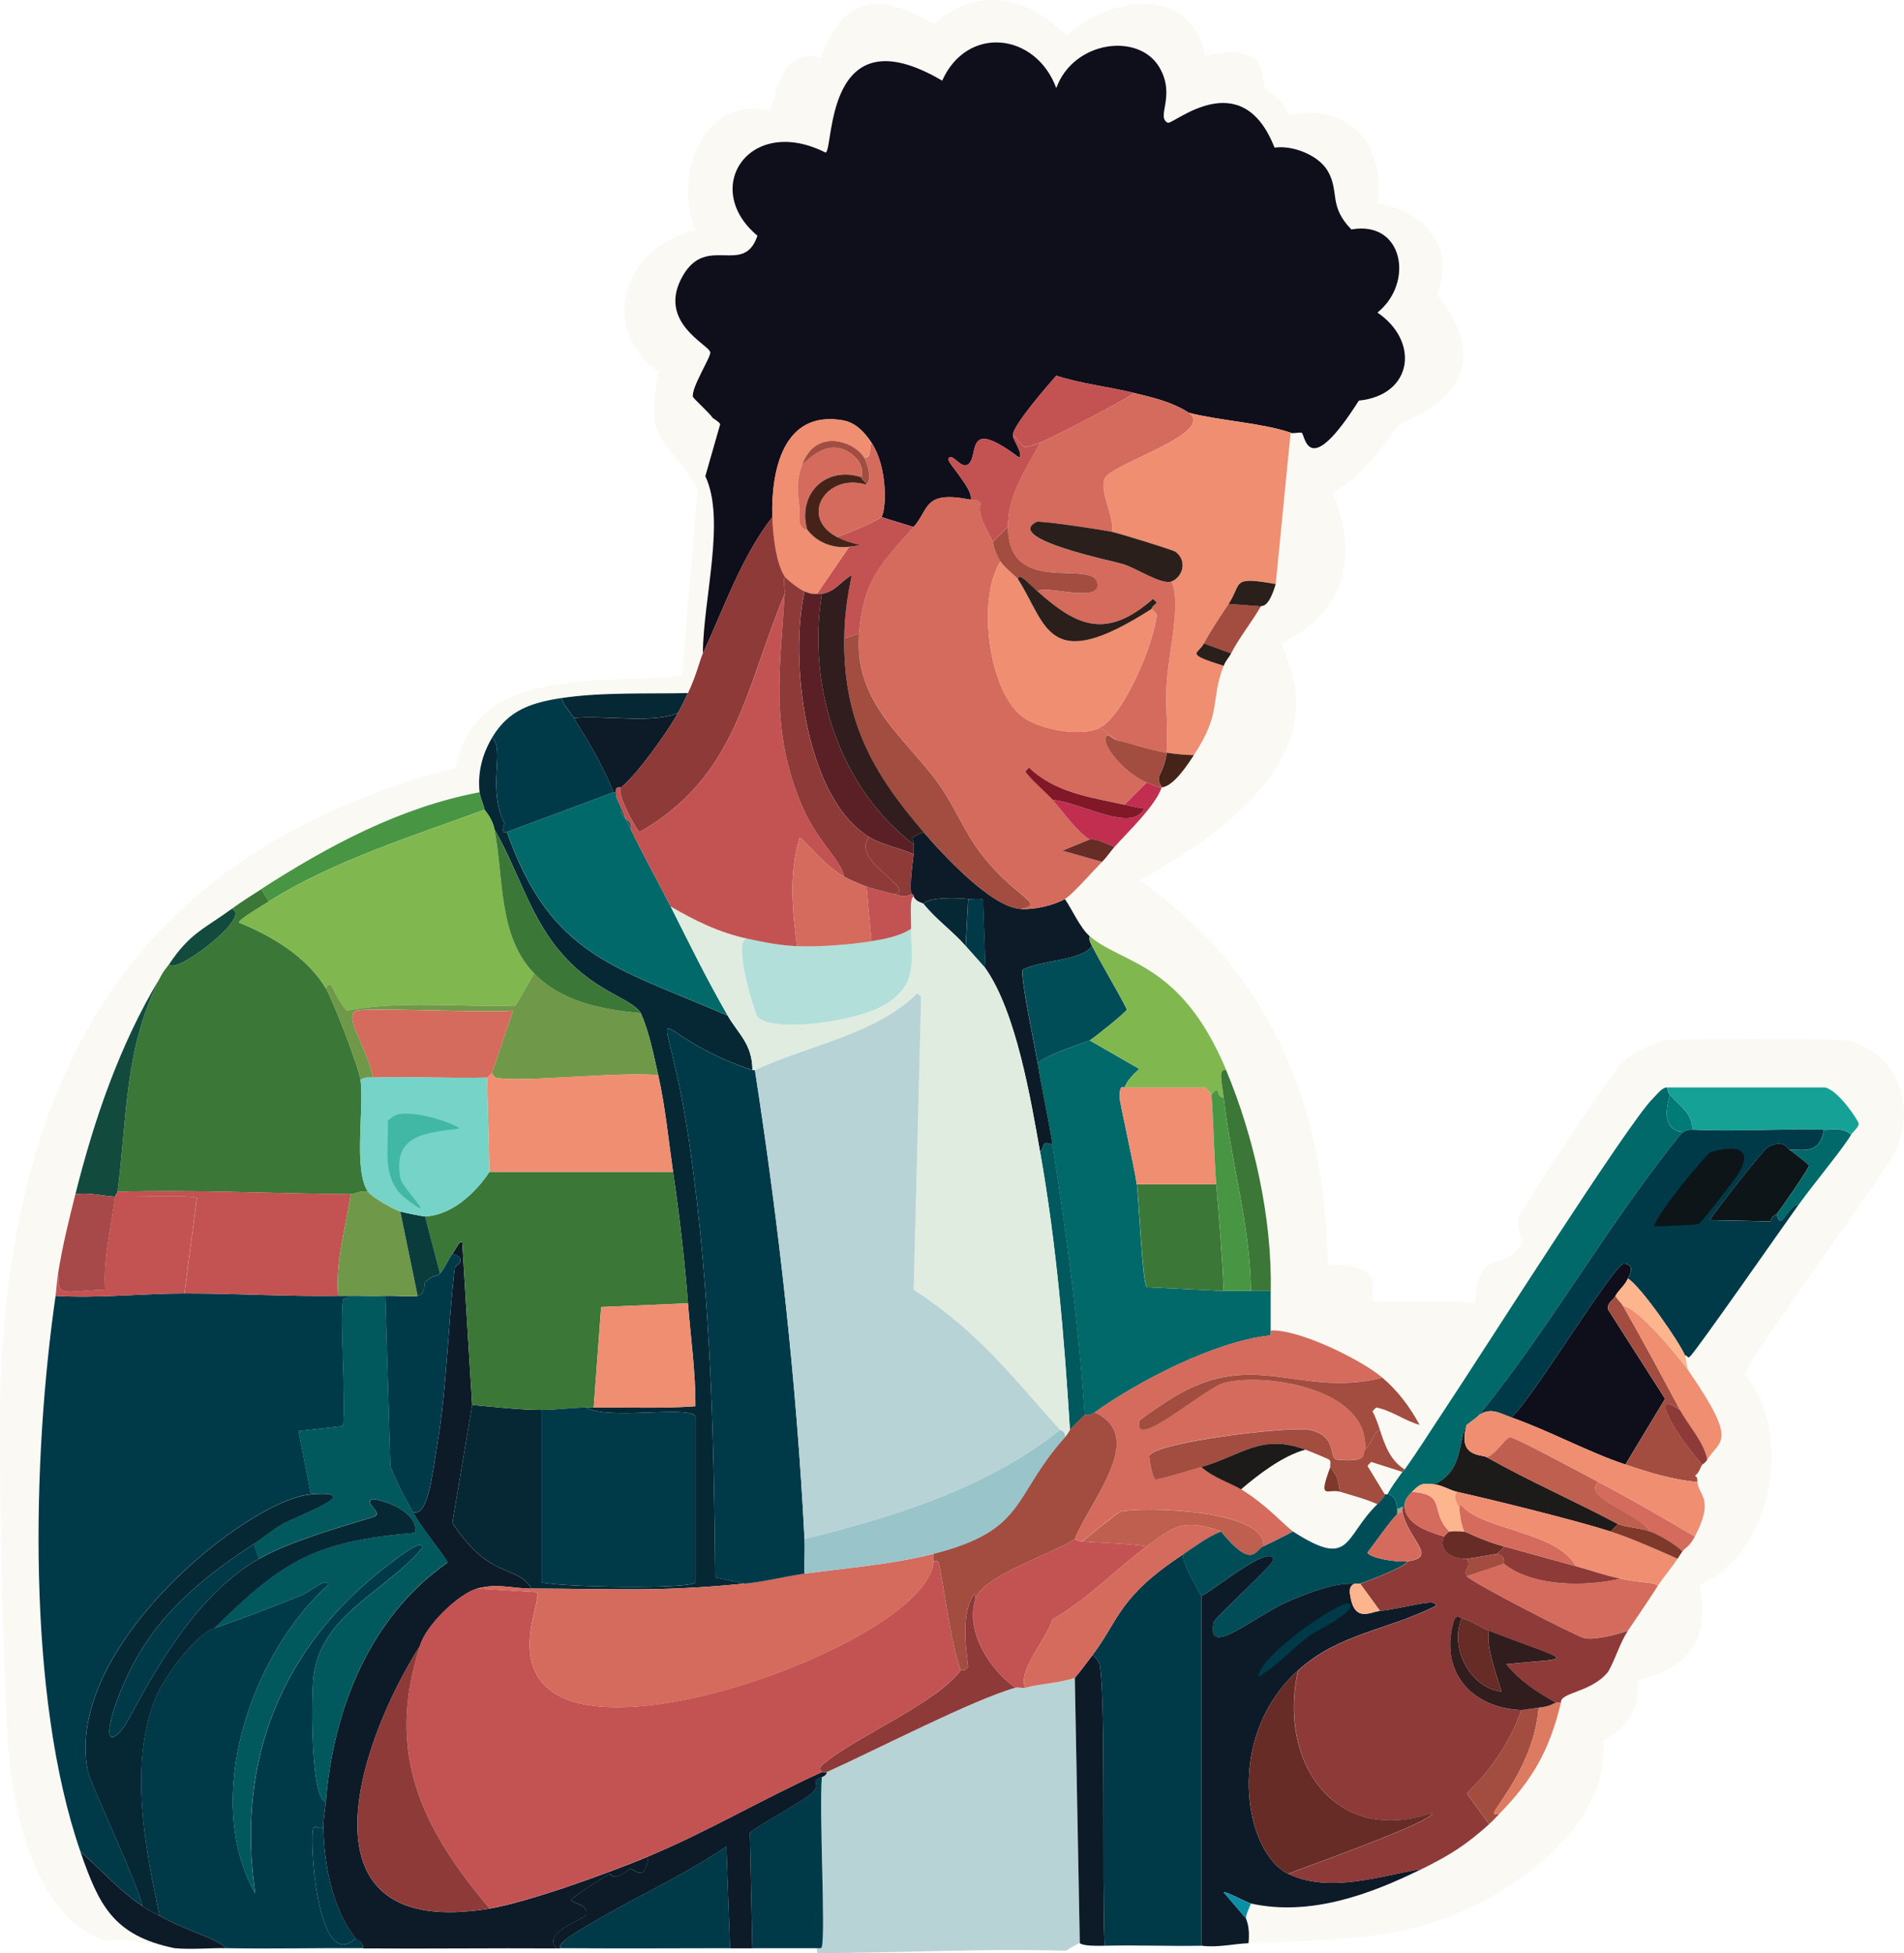 <?xml version="1.0" encoding="UTF-8"?>
<svg id="Layer_2" xmlns="http://www.w3.org/2000/svg" viewBox="0 0 286.39 293.75">
    <defs>
        <style>
            .cls-1{fill:#15a196;}.cls-1,.cls-2,.cls-3,.cls-4,.cls-5,.cls-6,.cls-7,.cls-8,.cls-9,.cls-10,.cls-11,.cls-12,.cls-13,.cls-14,.cls-15,.cls-16,.cls-17,.cls-18,.cls-19,.cls-20,.cls-21,.cls-22,.cls-23,.cls-24,.cls-25,.cls-26,.cls-27,.cls-28,.cls-29,.cls-30,.cls-31,.cls-32,.cls-33,.cls-34,.cls-35,.cls-36,.cls-37,.cls-38,.cls-39,.cls-40,.cls-41,.cls-42,.cls-43,.cls-44{stroke-width:0px;}.cls-2{fill:#d46b5d;}.cls-3{fill:#76d3c7;}.cls-4{fill:#bf5f4f;}.cls-5{fill:#2a1f1b;}.cls-6{fill:#124a3e;}.cls-7{fill:#811827;}.cls-8{fill:#e1ece0;}.cls-9{fill:#003a49;}.cls-10{fill:#ef8e71;}.cls-11{fill:#0f0e1b;}.cls-12{fill:#0d8ea7;}.cls-13{fill:#faf9f4;}.cls-14{fill:#0a3c3c;}.cls-15{fill:#0d1518;}.cls-16{fill:#c35352;}.cls-17{fill:#99c4ca;}.cls-18{fill:#80b74f;}.cls-19{fill:#b3dfda;}.cls-20{fill:#41b7a6;}.cls-21{fill:#062835;}.cls-22{fill:#5b2025;}.cls-23{fill:#8d3a38;}.cls-24{fill:#7f392a;}.cls-25{fill:#489644;}.cls-26{fill:#017b77;}.cls-27{fill:#dc7b61;}.cls-28{fill:#1d1a1a;}.cls-29{fill:#385351;}.cls-30{fill:#6f9948;}.cls-31{fill:#672c25;}.cls-32{fill:#462318;}.cls-33{fill:#a24d3f;}.cls-34{fill:#3b7737;}.cls-35{fill:#01595e;}.cls-36{fill:#a74849;}.cls-37{fill:#014d57;}.cls-38{fill:#c12e50;}.cls-39{fill:#b7d3d5;}.cls-40{fill:#016969;}.cls-41{fill:#0d1b28;}.cls-42{fill:#311c1e;}.cls-43{fill:#a3a497;}.cls-44{fill:#fdb58e;}
        </style>
    </defs>
    <g id="Layer_1-2">
        <path class="cls-13"
              d="M187.79,292.26c.27-2.53-.38-3.54-.37-3.73,0-.64.49-1.6.75-2.24,8.85,1.93,17.81-1.29,25.74-5.22,4.22-2.09,6.57-3.58,10.07-6.71.57-.51.97-.95,1.49-1.49,5.11-5.23,7.58-9.56,9.33-16.79-.23-1.57,4.58-1.5,7.09-4.66,1.11-1.89,1.76-4.35,2.98-6.16,1.54-2.28,2.98-4.39,4.48-6.71.88-1.38,2.07-2.69,2.98-4.1.24-.37.5-.73.75-1.12.31-.48,1.03-.63,1.87-2.24,2.98-5.73.58-6.1.37-8.21-.04-.4.1-.63-.37-.93.64-.39.74-1.12,1.12-1.68.03-.04.35-.12.75-.75,1.87-3,4.7-2.38-2.61-13.06-.55-.69-.5-2.02-.75-2.61.46.03.37.53.75.19,1.03-.96,14.05-19.64,16.41-22.94,2.07-2.88,6.83-8.64,7.83-10.45.25-.46,1.18-1.11,1.12-1.68-.04-.37-2.91-4.89-5.04-5.41h-23.69c-.79-.09-1.49.94-2.24,1.68-3.71,3.65-25.96,38.75-31.34,46.82-1.32-.09-1.98,2.81-2.8,2.98-.09.02-.42-.61-.93-.75-1.44-2.67-3.27-5.12-5.6-7.09-3.29-2.78-12.64-7.32-16.79-7.09v-5.97c.21-10.91-2.49-23.09-6.71-33.2-6.83-16.33-15.56-15.88-20.52-20.14-1.43-1.23-2.6-3.93-3.73-5.6,1.07-.59,4.37-4.36,5.6-5.6.78-.79,1.2-1.49,1.87-2.24,1.99-2.24,6.18-6.19,7.09-8.95,1.75-.14,3.79-3.24,4.85-4.85,4.26-6.48,2.44-8.14,4.48-13.43.33-.85.84-1.31,1.12-1.87,1.22-2.41,3.1-4.69,4.48-7.09.11-.19,1.09.5,2.24-3.36l2.24-22.76c.4.14,1.5-.15,1.68,0,.53.42.89,7.28,8.58-4.85,8.14-.83,9.17-8.92,2.8-13.24,5.57-4.49,3.89-13.9-3.92-12.5-3.47-3.53-1.76-5.69-3.54-8.77-1.41-2.43-5.29-3.93-8.02-3.54-4.94-12.61-15.06-3.57-16.04-3.73-1.86-.88,1.29-4.05-1.31-8.39-3.12-5.22-12.89-3.97-15.48,3.17-3.09-8.37-13.42-9.5-17.16-1.12-17.77-10.46-16.27,10.33-17.53,10.82-11.45-5.78-18.85,5.32-10.26,12.5-2.05,6.11-7.58-.25-11.19,5.97-4.07,7.01,3.93,10.41,4.1,11.56.11.72-2.91,5.39-2.61,6.71.05.23,2.5,2.42,2.98,3.17.21,3.06-1.26,8.05-2.24,10.82-5.24-8.8-7.88-6.26-5.97-17.72-9.42-6.87-4.91-18.95,5.6-21.26-3.38-8.09,1.01-20.23,11-18.09,1.1-.42,1.28-9.99,7.83-7.83,5.01-14.68,15.84-5,17.16-5.22,6.28-5.69,14.15-4.06,19.77,1.87,6.57-5.94,18.61-7.86,20.89,2.98,10.18-2.14,8.17,3.6,9.14,5.04.15.22,2.34,1.22,3.54,3.92,9.08-1.96,14.52,4.55,13.24,13.24,7.27,1.36,11.76,6.44,8.95,13.8,11.21,13.91-4.8,18.77-5.78,19.58-.55.46-4.03,6.59-9.89,10.26,3.91,9.39,1.87,17.83-7.46,22.38-.9,2.16,12.82,16.99-21.64,35.81,19.79,13.63,28.05,34.27,28.35,57.82,9.86-.08,5.71,4.57,6.9,5.41.63.44,13.21-.19,15.29.37.05-6.99,3.53-5.85,5.22-7.09,3.53-2.59.55-3.18,1.31-5.78.4-1.37,14.39-22.46,15.85-23.69.92-.76,4.89-2.81,5.97-2.98,1.58-.26,25.72-.24,27.23,0,6.56,1.05,11.21,8.39,7.65,16.6-1.34,3.09-19.01,26.76-22.76,33.57,7.25,8.37,4.7,26.78-6.71,31.71,2.72,13.41-8.93,13.64-9.33,14.55.46,4.13-1.62,7.04-5.22,8.95.8,8.68-5.81,15.99-12.5,20.7-13.46,9.48-25.28,9.04-40.85,9.7Z"/>
        <path class="cls-13"
              d="M105.72,98.27c-.47,1.02-.92,3.16-2.24,5.97-5.95.12-13.21-.16-19.03.75-4.5.7-7.98,1.79-10.45,5.97-1.49,2.53-2.19,5.29-1.87,8.21-11.91,2.24-22.73,8.04-32.83,14.55-1.58,1.02-2.95,1.86-4.48,2.98-4,2.93-6.23,3.6-9.33,8.21-.49.73-.82.9-1.49,2.24-6.03,10-9.86,21.19-12.68,32.46-1.08,4.3-1.88,7.49-2.61,11.94-.18,1.12-.21,2.26-.37,3.36-3.52,24.42-4.38,60.15,3.73,83.56,2.8,8.07,4.95,12.65,14.18,14.55-3.76-.32-6.11-1.64-10.26-1.12-9.59-2.74-13.17-16.45-14.36-25.18-1.19-8.69-1.98-50.66-1.49-60.43,2.35-47.19,21.4-78.5,68.45-90.84,2.77-15.54,22.3-12.52,33.95-13.8l2.42-27.98c.98-2.77,2.45-7.76,2.24-10.82.04.06.94.55,1.12.93l-2.24,7.83c3.1,6.51-.32,18.43-.37,26.67Z"/>
        <path class="cls-39"
              d="M161.67,252.34l.75,39.92c-.27,0-1.6.81-2.05,1.12-12.43-.36-24.88.32-37.3.37-.3,0-.15-.75-.19-.75.25,0,.68.09.75-.19.57-2.4-.42-20.1,0-25.55.36-.13.7-.33.75-.75,7.81-3.54,22.02-10.91,28.35-12.68.41-.12,1.07.11,1.49,0,2.42-.65,5.07-.67,7.46-1.49Z"/>
        <path class="cls-9"
              d="M49.01,270.99c-.1,1.27-.39,2.41-.37,3.73-.67.65-1.06-.35-1.49.19-.68.85.45,22.2,6.34,16.6.07.09,1.26.52,1.12,1.49-6.84-.05-13.68.12-20.52,0-2.19-1.78-5.26-2.26-10.07-4.85-2.23-10.27-4.79-23.43-.37-33.39,1.14-2.57,5.74-9,8.58-9.89,4.32-1.48,8.64-3.15,12.87-4.85,1.77-.71,3.97-2.87,4.29-1.68-11.63,10.48-19.05,32.13-11,46.44-2.9-19.89,3.86-37,19.77-49.24,2.09-1.61,5.26-4.12,5.41-2.8-5.65,6.74-15.26,10.03-16.41,19.4-.32,2.63-.5,18.61,1.87,18.84Z"/>
        <path class="cls-41"
              d="M71.02,211.31l-2.98,17.72c5.7,8.72,9.59,6.15,11.94,9.89-2.86,0-5.2-.85-8.21,0-2.77.78-7.73,5.53-8.58,8.58-9.64,15.17-18.99,44.4,10.45,39.54,5.86-.97,18.05-5.4,23.88-7.83-.46,4.19-2.15,1.72-2.8,1.87-.11.02-.6.71-1.87,1.12-.74.24-1.06-.39-1.12-.37-.33.11-5.84,3.57-5.78,3.92.09.57,2.63.6,2.24,2.24-.14.61-6.76,2.6-4.48,5.04-9.7-.06-19.4.07-29.1,0,.14-.97-1.05-1.4-1.12-1.49-3.54-4.54-4.76-11.15-4.85-16.79-.02-1.32.27-2.46.37-3.73,1.08-13.83,6.57-27.83,18.28-36,.07-.46-3.57-4.69-5.22-7.65,2.25.93,2.9-5.18,3.73-10.26,1.43-8.73,1.58-17.72,2.61-26.49.02-.16,2.19-1.27-.37-2.05.68-.95,1.14-2.14,1.49-1.68l1.49,24.43Z"/>
        <path class="cls-9"
              d="M123.62,267.26c-.42,5.45.57,23.16,0,25.55-.07.28-.49.19-.75.19-3.23.01-6.47-.01-9.7,0l-.37-17.35c.21-.59,8.23-4.83,9.51-6.16,1.35-1.4-.72-1.51,1.31-2.24Z"/>
        <path class="cls-41"
              d="M124.37,266.52c-.05.41-.39.62-.75.75-2.02.73.04.84-1.31,2.24-1.28,1.33-9.31,5.57-9.51,6.16l.37,17.35c-1.12,0-2.24,0-3.36,0l-.56-15.29c-6.88,4.64-14.58,7.98-21.64,12.31-1.31.81-4.13,2.48-3.17,2.98-.25,0-.5,0-.75,0-2.28-2.44,4.33-4.43,4.48-5.04.39-1.64-2.15-1.67-2.24-2.24-.05-.35,5.45-3.8,5.78-3.92.06-.02.38.62,1.12.37,1.27-.41,1.76-1.1,1.87-1.12.65-.15,2.34,2.33,2.8-1.87,8.88-3.7,17.33-8.71,26.11-12.68.16-.07.59.07.75,0Z"/>
        <path class="cls-9"
              d="M109.82,293c-8.45.02-16.91.05-25.37,0-.96-.5,1.86-2.18,3.17-2.98,7.05-4.33,14.76-7.67,21.64-12.31l.56,15.29Z"/>
        <path class="cls-9"
              d="M178.09,233.69c-.63.84,1.55,4.26,2.61,6.34v52.6c-4.85.09-9.71-.12-14.55,0-.41-8.99.2-37.35-.75-42.34-.02-.12-.71-1.32-1.12-1.31,4.11-5.42,3.89-8.81,13.8-15.29Z"/>
        <path class="cls-41"
              d="M166.15,292.63c-3.68.09-3.54-.38-3.73-.37l-.75-39.92c.92-1.07,1.76-2.23,2.61-3.36.41-.02,1.1,1.19,1.12,1.31.95,4.99.33,33.35.75,42.34Z"/>
        <path class="cls-41"
              d="M21.41,286.66c1.2.81,1.48.88,2.61,1.49,4.81,2.59,7.88,3.07,10.07,4.85-2.65-.05-5.12.23-7.83,0-9.23-1.9-11.38-6.48-14.18-14.55,3.18,2.79,5.76,5.81,9.33,8.21Z"/>
        <path class="cls-11"
              d="M194.13,65.07c-4.28-1.46-10.66-1.8-15.29-2.98-2.53-1.64-5.33-2.27-8.21-2.98-3.89-.97-7.92-1.36-11.75-2.61-1.32,1.53-6.52,7.45-6.53,8.95,0,.7,1.67,2.93.93,3.36-8.62-6.49-5.75.21-7.83,1.12-1.04.46-2.26-1.94-2.8-.93-.25.48,3.9,4.73,3.36,6.16-7.16-1.43-6.19,1.4-8.58,4.1l-4.85-1.49c.81-1.41.86-7.65-1.49-11.19-1-1.5-2.34-3.02-4.29-3.36-9.04-1.58-10.8,7.61-10.63,14.55-4.64,5.96-7.26,13.63-10.45,20.52.05-8.25,3.47-20.16.37-26.67l2.24-7.83c-.18-.38-1.08-.87-1.12-.93-.49-.75-2.93-2.95-2.98-3.17-.3-1.33,2.72-6,2.61-6.71-.18-1.15-8.18-4.56-4.1-11.56,3.61-6.22,9.14.14,11.19-5.97-8.59-7.17-1.19-18.28,10.26-12.5,1.27-.49-.24-21.27,17.53-10.82,3.74-8.38,14.07-7.25,17.16,1.12,2.59-7.14,12.36-8.39,15.48-3.17,2.59,4.34-.55,7.52,1.31,8.39.98.17,11.1-8.88,16.04,3.73,2.73-.39,6.61,1.11,8.02,3.54,1.78,3.08.07,5.24,3.54,8.77,7.81-1.4,9.49,8.01,3.92,12.5,6.37,4.32,5.34,12.41-2.8,13.24-7.69,12.13-8.05,5.27-8.58,4.85-.18-.15-1.27.14-1.68,0Z"/>
        <path class="cls-40"
              d="M163.91,156.47l7.46,4.29c-.95.9-1.7,1.55-2.24,2.8-.07.15-.66-.74-.75,1.31-.03.67,2.23,10.5,2.61,13.24.33,2.39.8,14.47,1.49,15.48l11.56.56h7.09v5.97s.12.71-.19.75c-8.1.85-19.59,6.76-26.3,11.56-.87.63-1.4.3-1.49.37-.91-13.66-2.75-27.15-4.85-40.66-.64-4.1-1.58-8.19-2.24-12.31,2.01-1.47,7.47-3.14,7.83-3.36Z"/>
        <path class="cls-41"
              d="M153.47,136.7c2.01.15,4.91-.5,6.71-1.49,1.13,1.66,2.3,4.36,3.73,5.6-.14.62.11.99.37,1.49-1.84,2.27-7.37,1.99-10.45,3.54-.45.83,1.92,11.98,2.24,13.99.66,4.12,1.6,8.21,2.24,12.31-1.77-.65-1.09.28-1.87,1.12-1.43-8.07-3.6-21.03-8.21-27.61l-.37-10.26c-.27-.39-1.7-.12-2.24-.19-1.64-.19-6.07-.31-6.71.75-.17-.21-1.08-.22-1.49-1.12-.05-.1.08-.41-.37-.37-.18-2.02.15-3.97.37-5.97.05-.48-.08-1.03,0-1.49.17-.95-1.22-.73,1.49-1.87,2.93,3.4,10.13,11.23,14.55,11.56Z"/>
        <path class="cls-13"
              d="M213.53,214.29c.51.14.85.76.93.75.82-.17,1.48-3.08,2.8-2.98-1.99,2.99-3.87,6.02-5.97,8.95-2.18-1.37-3-3.68-3.73-5.97-.3-.93-.66-1.93-1.12-2.8l.56-.56c2.33.44,4.3,2.02,6.53,2.61Z"/>
        <path class="cls-9"
              d="M50.88,194.89c.5,0,1,0,1.49,0,.05.54-.68.26-.75.56-.52,2.38.39,14.48,0,19.03l-6.71.75,1.87,9.51c-9.33.69-37.3,22.95-33.57,41.59.43,2.15,7.33,16.38,8.21,20.33-3.57-2.39-6.15-5.41-9.33-8.21-8.11-23.42-7.25-59.14-3.73-83.56,6.45.4,12.97-.37,19.4-.37,7.69,0,15.41.48,23.13.37Z"/>
        <path class="cls-34"
              d="M39.32,133.71l1.12,1.87c-.57.36-4.65,2.78-4.48,3.17,5.01,2.05,10.18,5.12,13.06,9.89,1.1,1.83,4.98,11.95,5.22,13.8.56,4.28-1.11,13.59,1.12,16.79-1.27-.23-2,.38-2.61.37-11.68-.09-23.38-.71-35.07-.37,1.46-11.15.98-21.38,6.34-32.08.67-1.34,1-1.51,1.49-2.24.13,2.22,12.7-7.11,9.33-8.21,1.53-1.12,2.9-1.97,4.48-2.98Z"/>
        <path class="cls-21"
              d="M76.25,125.13c6.6,18.77,16.43,20.33,33.2,27.61,1.56,2.73,3.7,4.21,3.73,8.21-17.72-5.91-13.14-14.72-9.33,12.12,3.01,21.19,3.54,42.78,3.73,64.16l4.48.93c-13.24,1.3-19.6.77-32.08.75-2.35-3.74-6.24-1.16-11.94-9.89l2.98-17.72c3.38.28,7.08.75,10.45.75v25.93c3.29.76,22.59,1.03,23.13,0v-24.99c-1.12-1.67-13.12.65-16.41-1.31.37,0,.75,0,1.12,0,5.1-.05,10.2.19,15.29-.19.03-5.19-.72-10.33-1.12-15.48-.52-6.68-1.28-13.14-2.24-19.77-.71-4.9-1.15-9.7-2.24-14.55-.71-3.14-1.32-6.35-2.61-9.33-1.5-2.39-7.3-3.12-12.68-9.89-4.18-5.25-6-12.01-9.33-17.72-.33-1.72-1.45-2.82-1.49-2.98-.21-.89-.66-1.82-.75-2.61-.32-2.91.37-5.67,1.87-8.21,2.05,1.78-.83,7.36,1.87,12.87-.6,1.93.34,1.21.37,1.31Z"/>
        <path class="cls-9"
              d="M84.45,104.99c.33,1.18,1.25,2,1.87,2.98,2.19,3.55,4.45,7.29,5.97,11.19l-16.04,5.97c-.03-.1-.98.63-.37-1.31-2.69-5.51.18-11.09-1.87-12.87,2.46-4.18,5.94-5.27,10.45-5.97Z"/>
        <path class="cls-25"
              d="M72.14,119.16c.09.79.54,1.72.75,2.61-10.77,3.97-22.7,7.66-32.46,13.8l-1.12-1.87c10.09-6.5,20.92-12.31,32.83-14.55Z"/>
        <path class="cls-6"
              d="M17.68,179.22c-.05.35-.33.39-.37.75-1.94-.08-3.97-.71-5.97-.37,2.83-11.26,6.65-22.45,12.68-32.46-5.36,10.7-4.88,20.93-6.34,32.08Z"/>
        <path class="cls-21"
              d="M103.48,104.24c-.52,1.1-.89,1.91-1.49,2.98-3.79,1.64-10.83.32-15.67.75-.61-.99-1.53-1.81-1.87-2.98,5.82-.9,13.08-.63,19.03-.75Z"/>
        <path class="cls-6" d="M34.84,136.7c3.37,1.1-9.19,10.42-9.33,8.21,3.09-4.61,5.32-5.28,9.33-8.21Z"/>
        <path class="cls-35"
              d="M57.97,194.89l.75,25.55c.9,2.46,2.09,4.63,3.36,6.9,1.65,2.96,5.29,7.19,5.22,7.65-11.71,8.17-17.2,22.17-18.28,36-2.36-.23-2.19-16.21-1.87-18.84,1.15-9.36,10.76-12.66,16.41-19.4-.15-1.32-3.32,1.19-5.41,2.8-15.92,12.24-22.67,29.35-19.77,49.24-8.05-14.31-.63-35.97,11-46.44-.32-1.19-2.52.97-4.29,1.68-4.23,1.7-8.55,3.37-12.87,4.85,10.5-10.4,15.3-13.11,30.22-14.36.51-3.67-6.13-5.25-6.53-5.04-1.17.61,1.73,2.01.37,2.61-5.2,1.6-12.69,3.71-17.35,6.34l-.75-2.24c1.42-.92,2.79-2.14,4.29-2.98,2.05-1.16,13.06-5.12,4.29-4.48l-1.87-9.51,6.71-.75c.39-4.55-.52-16.65,0-19.03.07-.3.8-.02.75-.56,1.86-.03,3.74.08,5.6,0Z"/>
        <path class="cls-21"
              d="M46.78,224.74c8.77-.65-2.24,3.32-4.29,4.48-1.5.84-2.87,2.06-4.29,2.98-6.24,4.05-12.28,8.8-16.41,15.11-4.85,7.4-7.33,17.57-3.36,12.68,1.81-2.23,8.78-18.92,20.52-25.55,4.66-2.63,12.15-4.74,17.35-6.34,1.36-.6-1.54-2-.37-2.61.4-.21,7.03,1.36,6.53,5.04-14.91,1.26-19.72,3.97-30.22,14.36-2.84.88-7.44,7.31-8.58,9.89-4.41,9.96-1.86,23.12.37,33.39-1.13-.61-1.41-.69-2.61-1.49-.88-3.95-7.78-18.18-8.21-20.33-3.72-18.65,24.24-40.91,33.57-41.59Z"/>
        <path class="cls-9"
              d="M48.64,274.72c.09,5.64,1.31,12.25,4.85,16.79-5.9,5.6-7.02-15.75-6.34-16.6.43-.54.82.46,1.49-.19Z"/>
        <path class="cls-34"
              d="M101.24,176.24c.95,6.63,1.72,13.09,2.24,19.77l-13.06.56-1.12,15.11c-.37,0-.75,0-1.12,0-2.21.03-4.57.37-6.71.37-3.37,0-7.07-.46-10.45-.75l-1.49-24.43c-.35-.46-.81.73-1.49,1.68-.67.93-1.08,2.09-1.87,2.98l-2.24-8.58c4.06-.19,7.59-3.55,9.7-6.71h27.61Z"/>
        <path class="cls-9"
              d="M62.07,227.35c-1.27-2.27-2.46-4.45-3.36-6.9l-.75-25.55c1.49-.07,4.21.19,4.85,0,1.3-.37.94-1.88,1.12-2.05,1.44-1.36,1.72-.72,2.24-1.31.79-.9,1.2-2.05,1.87-2.98,2.56.78.39,1.89.37,2.05-1.03,8.77-1.18,17.76-2.61,26.49-.83,5.08-1.49,11.19-3.73,10.26Z"/>
        <path class="cls-37"
              d="M163.91,156.47c-.37.21-5.83,1.88-7.83,3.36-.32-2.01-2.68-13.16-2.24-13.99,3.08-1.56,8.61-1.28,10.45-3.54,1.66,3.2,3.57,6.3,5.22,9.51-.04.36-4.93,4.27-5.6,4.66Z"/>
        <path class="cls-18"
              d="M184.43,160.95c-1.26-.32-.62,1.9-.37,4.1-1.32,0-.39-2.23-1.87-.37-.17-.5-.6-.75-.93-1.12h-12.12c.54-1.25,1.29-1.89,2.24-2.8l-7.46-4.29c.67-.39,5.56-4.3,5.6-4.66-1.65-3.21-3.56-6.31-5.22-9.51-.26-.5-.51-.87-.37-1.49,4.96,4.26,13.69,3.82,20.52,20.14Z"/>
        <path class="cls-34"
              d="M184.43,160.95c4.23,10.11,6.92,22.29,6.71,33.2h-2.98c-.1-9.82-3-19.36-4.1-29.1-.25-2.2-.89-4.42.37-4.1Z"/>
        <path class="cls-34"
              d="M182.94,178.11c.45,5.34.89,10.69,1.12,16.04l-11.56-.56c-.69-1.01-1.16-13.09-1.49-15.48h11.94Z"/>
        <path class="cls-10"
              d="M169.14,163.56h12.12c.33.37.76.62.93,1.12.22.64.39,9.26.75,13.43h-11.94c-.38-2.74-2.64-12.57-2.61-13.24.08-2.04.68-1.15.75-1.31Z"/>
        <path class="cls-25"
              d="M184.06,165.05c1.1,9.74,4,19.28,4.1,29.1h-4.1c-.22-5.36-.67-10.7-1.12-16.04-.35-4.17-.53-12.79-.75-13.43,1.48-1.86.54.37,1.87.37Z"/>
        <path class="cls-35"
              d="M158.32,172.14c2.1,13.52,3.94,27,4.85,40.66-.12.1-1.88,1.87-2.24,2.24-.85-13.98-2.03-27.97-4.48-41.78.77-.84.09-1.77,1.87-1.12Z"/>
        <path class="cls-13"
              d="M196.37,218.02c.43.16,3.39,1.37,3.54,1.49.39.31.07.96.19,1.12-1.95,5.23-.35,3.17,1.49,3.73,1.87.56,3.81,1.07,5.6,1.87-5.13,5.01-3.86,9.78-12.68,4.1-1.19-.77-3.88-3.92-7.83-6.34,2.61-2.24,6.39-5.12,9.7-5.97Z"/>
        <path class="cls-2"
              d="M207.93,207.2c-12.47,3.1-19.17-4.53-31.52,2.98-.64.39-4.97,3.24-5.04,3.54-.98,4.74,9.83-5.03,12.87-5.78,6.06-1.5,21.74.83,21.08,10.07-.53.62.7,1.98-4.29,1.49-1.25-.37.17-3.62-4.1-4.48-2.95-.59-23.35,1.88-24.06,3.92-.06.17.44,3.37.93,3.54.34.12,5.9-1.58,6.9-1.87,1.68,1.55,4.57,2.5,5.97,3.36,3.95,2.42,6.64,5.58,7.83,6.34-1.48.78-2.95,1.53-4.48,2.24.44-5.67-18.51-5.94-21.45-5.22-.46.11-4.74,3.67-5.78,4.48-.56-.05-.66-.12-1.12-.37,2.23-5.64,10.99-15.38,2.98-19.03,6.71-4.8,18.2-10.71,26.3-11.56.31-.03.15-.74.19-.75,4.15-.23,13.5,4.31,16.79,7.09Z"/>
        <path class="cls-33"
              d="M207.93,207.2c2.33,1.97,4.16,4.42,5.6,7.09-2.23-.59-4.2-2.17-6.53-2.61l-.56.56c.46.87.82,1.87,1.12,2.8-1.27.83-.7,1.18-2.24,2.98.66-9.25-15.02-11.57-21.08-10.07-3.04.75-13.85,10.53-12.87,5.78.06-.3,4.39-3.15,5.04-3.54,12.35-7.51,19.05.11,31.52-2.98Z"/>
        <path class="cls-16"
              d="M162.79,231.82c3.23.27,6.5.24,9.7.75-4.73,3.55-8.96,7.98-14.18,11-.99,3.21-5.27,7.65-4.1,10.26-.42.11-1.08-.12-1.49,0-3.93-2.78-7.6-8.6-5.97-13.43,1.17-3.46,11.7-6.75,14.92-8.95.46.26.56.33,1.12.37Z"/>
        <path class="cls-2"
              d="M183.68,230.33c-2.06.82-3.76,2.16-5.6,3.36-9.91,6.48-9.69,9.88-13.8,15.29-.85,1.13-1.69,2.28-2.61,3.36-2.4.82-5.04.84-7.46,1.49-1.17-2.61,3.11-7.05,4.1-10.26,5.21-3.03,9.45-7.45,14.18-11,3.98-2.99,5.54-4.3,11.19-2.24Z"/>
        <path class="cls-23"
              d="M146.75,240.4c-1.64,4.83,2.04,10.65,5.97,13.43-6.33,1.78-20.54,9.14-28.35,12.68-.16.07-.59-.07-.75,0-.51-.64-.19-.89.56-1.49,5.02-4,16.78-9,20.33-13.8.04-.05.6.2,1.12-.56-.45-3.38-1.02-8.31.93-11l.19.75Z"/>
        <path class="cls-16"
              d="M144.51,251.22c-3.55,4.8-15.31,9.8-20.33,13.8-.75.6-1.07.85-.56,1.49-8.78,3.98-17.23,8.98-26.11,12.68-5.82,2.43-18.02,6.87-23.88,7.83-10.31-12.18-15.7-23.49-10.45-39.54.85-3.05,5.81-7.8,8.58-8.58l8.95.56c1.11.74-4.71,11,3.17,15.48,13.05,7.41,56.08-9.5,56.52-20.14.25,0,.64-.1.75.19.6,1.7,1.73,11.89,3.36,16.23Z"/>
        <path class="cls-2"
              d="M140.41,233.69c0,.37.02.75,0,1.12-.44,10.64-43.46,27.56-56.52,20.14-7.89-4.48-2.06-14.74-3.17-15.48l-8.95-.56c3-.85,5.35,0,8.21,0,12.48.03,18.85.56,32.08-.75,3-.3,6-1.09,8.95-1.49,6.49-.88,13.02-1.36,19.4-2.98Z"/>
        <path class="cls-23" d="M73.64,287.03c-29.43,4.86-20.09-24.37-10.45-39.54-5.26,16.06.14,27.36,10.45,39.54Z"/>
        <path class="cls-33"
              d="M161.67,231.45c-3.22,2.2-13.75,5.49-14.92,8.95l-.19-.75c-1.95,2.69-1.39,7.63-.93,11-.52.76-1.08.51-1.12.56-1.63-4.33-2.76-14.53-3.36-16.23-.1-.29-.5-.19-.75-.19.02-.37,0-.75,0-1.12,14.09-3.58,11.76-8.56,19.77-17.53.45-.5.7-1.07.75-1.12.36-.36,2.11-2.14,2.24-2.24.09-.07.62.25,1.49-.37,8.01,3.65-.76,13.38-2.98,19.03Z"/>
        <path class="cls-33"
              d="M205.32,218.02c1.54-1.81.97-2.16,2.24-2.98.73,2.29,1.55,4.6,3.73,5.97-.28.39-.36.35-.37.37l-4.66-1.49-.56.56,2.61,4.29c-.09.02.4,0-1.12,1.49-1.79-.8-3.73-1.3-5.6-1.87-.54-2.12-.18-1.96-1.49-3.73-.12-.16.2-.81-.19-1.12-.15-.12-3.11-1.33-3.54-1.49-6.71-2.46-9.58.86-15.67,2.61-1,.29-6.56,1.98-6.9,1.87-.49-.18-.99-3.37-.93-3.54.71-2.03,21.11-4.51,24.06-3.92,4.27.86,2.85,4.11,4.1,4.48,4.99.48,3.76-.87,4.29-1.49Z"/>
        <path class="cls-4"
              d="M190.03,232.57c-1.23.57-1.59,3.58-6.34-2.24-5.65-2.06-7.21-.75-11.19,2.24-3.2-.5-6.47-.47-9.7-.75,1.04-.81,5.32-4.36,5.78-4.48,2.94-.72,21.89-.44,21.45,5.22Z"/>
        <path class="cls-28"
              d="M196.37,218.02c-3.31.85-7.09,3.73-9.7,5.97-1.39-.85-4.29-1.81-5.97-3.36,6.09-1.75,8.96-5.07,15.67-2.61Z"/>
        <path class="cls-43" d="M210.92,227.35c-.21.06-.71.34-.75.37,0-.25.02-.5,0-.75l.75-.37c.02.24-.05.52,0,.75Z"/>
        <path class="cls-40"
              d="M250.83,163.56c-.07.39.14.85.37,1.12-.68,2.3-1.1,5.14,1.87,5.6-11.06,13.49-19.6,29.01-30.59,42.53-.27.34-1.41,1.13-1.87,1.49-1.33,2.29-.41,6.91-4.85,8.95-1.74-.17-2.06-.23-3.36,1.12-.66.69-1.17,1.19-1.12,2.24h-.37l-.75.37c-.05-.64-.19-2.18-1.49-2.24.63-1.19,1.46-2.27,2.24-3.36.02-.02.09.02.37-.37,2.1-2.93,3.97-5.96,5.97-8.95,5.38-8.07,27.63-43.17,31.34-46.82.75-.74,1.44-1.77,2.24-1.68Z"/>
        <path class="cls-1"
              d="M278.44,170.64c-1.13-1.12-2.6-.7-4.1-.75-6.57-.18-13.22.33-19.77,0,.02-2.51-2.01-3.67-3.36-5.22-.23-.27-.44-.73-.37-1.12h23.69c2.12.52,5,5.03,5.04,5.41.06.57-.87,1.22-1.12,1.68Z"/>
        <path class="cls-40"
              d="M278.44,170.64c-1,1.81-5.77,7.57-7.83,10.45-1.87.33-2.72,4.31-3.36,1.49.31-.31,4.86-6.84,4.85-7.27,0-.19-2.81-2.34-2.98-2.42,2.88.16,4.67.36,5.22-2.98,1.5.04,2.97-.37,4.1.75Z"/>
        <path class="cls-11"
              d="M244.86,192.28c-.48,1.08-1.37,1.67-1.87,2.61-.35.65-1.33,1.1-1.12,2.05l8.58,13.43-5.97,9.89c-5.83-1.97-11.39-5.06-17.16-7.09,2.81-2.21,15.54-23.27,16.97-23.13,1.91.19.62,2.1.56,2.24Z"/>
        <path class="cls-15"
              d="M269.11,172.88c.17.09,2.98,2.23,2.98,2.42,0,.44-4.54,6.97-4.85,7.27-.21.2-.74.25-.93,1.12l-9.14-.19c1.04-1.68,8.14-10.68,8.77-11,2.36-1.24,3.01.29,3.17.37Z"/>
        <path class="cls-9"
              d="M254.56,169.9c6.55.33,13.2-.18,19.77,0-.55,3.34-2.34,3.14-5.22,2.98-.16-.08-.81-1.61-3.17-.37-.62.33-7.73,9.32-8.77,11l9.14.19c.19-.87.73-.92.93-1.12.64,2.82,1.49-1.16,3.36-1.49-2.37,3.3-15.38,21.98-16.41,22.94-.37.35-.28-.16-.75-.19-.8-1.92-6.53-10.26-8.58-11.56.06-.14,1.35-2.05-.56-2.24-1.43-.14-14.17,20.92-16.97,23.13-1.81-.63-3.07-1.55-4.85-.37,10.99-13.52,19.53-29.03,30.59-42.53.21.03.34-.43,1.49-.37Z"/>
        <path class="cls-15"
              d="M257.36,173.26c3.96-1.15,6.56-.51,3.92,3.54-.52.8-5.36,7.09-5.78,7.27-.39.17-5.38.35-6.71.37.32-1.76,7.9-10.99,8.58-11.19Z"/>
        <path class="cls-26"
              d="M254.56,169.9c-1.15-.06-1.28.41-1.49.37-2.97-.46-2.54-3.29-1.87-5.6,1.35,1.55,3.38,2.71,3.36,5.22Z"/>
        <path class="cls-28"
              d="M223.6,219.14c6.4,3.61,13.28,6.62,19.77,10.07l-1.12,1.12c-5.33-1.7-17.26-4.65-23.13-5.97-1.02-.23-2.25-1.01-3.36-1.12,4.44-2.04,3.52-6.66,4.85-8.95-1.44,4.91,2.2,4.41,2.98,4.85Z"/>
        <path class="cls-13"
              d="M210.92,221.38c-.78,1.08-1.61,2.17-2.24,3.36-.11,0-.27-.03-.37,0l-2.61-4.29.56-.56,4.66,1.49Z"/>
        <path class="cls-21" d="M145.63,135.2l-.37,7.09c-1.94-2.23-4.45-3.98-6.34-6.34.65-1.05,5.07-.94,6.71-.75Z"/>
        <path class="cls-9" d="M148.25,145.65c-.13-.18-2.29-2.56-2.98-3.36l.37-7.09c.54.06,1.97-.2,2.24.19l.37,10.26Z"/>
        <path class="cls-37"
              d="M210.17,226.97c.02.25,0,.5,0,.75-.96.87-3.35,4.34-4.48,5.78.24.77,4.3,1.51,5.97,1.31-.02.76-6.4,3.17-7.09,3.36-.21.06-.54-.06-.75,0-.5.14-2.32-.62-9.89,2.61-5.53,2.36-12.64,8.89-11.38,3.17.14-.63,9.04-8.69,8.95-9.33-.37-2.69-9.65,5.11-10.82,5.41-1.07-2.09-3.24-5.5-2.61-6.34,1.83-1.2,3.53-2.54,5.6-3.36,4.75,5.81,5.12,2.81,6.34,2.24,1.52-.71,2.99-1.46,4.48-2.24,8.82,5.68,7.56.9,12.68-4.1,1.52-1.48,1.03-1.47,1.12-1.49.1-.03.26,0,.37,0,1.31.05,1.44,1.6,1.49,2.24Z"/>
        <path class="cls-41"
              d="M203.83,238.17c-.84.24-.85.98-.75,1.68.61,4.24,2.97,2.59,4.48,2.42,4.01-.44,8.66-2.05,8.39-.75-7.3,3.69-14.56,4.12-20.7,9.7-11.27,10.22-7.96,27.48-1.49,30.59,6.19,2.98,13.8.33,20.14-.75-7.94,3.93-16.89,7.16-25.74,5.22-.54-.12-3.95-1.94-4.1-1.68l3.36,3.92c0,.19.65,1.2.37,3.73-2.33.1-4.72.7-7.09.37v-52.6c1.17-.3,10.45-8.1,10.82-5.41.09.64-8.81,8.69-8.95,9.33-1.26,5.72,5.85-.81,11.38-3.17,7.56-3.23,9.38-2.47,9.89-2.61Z"/>
        <path class="cls-12" d="M188.16,286.29c-.25.63-.74,1.6-.75,2.24l-3.36-3.92c.15-.26,3.57,1.56,4.1,1.68Z"/>
        <path class="cls-9"
              d="M202.9,241.15c1.71.91-5.52,4.51-5.97,4.85-2.59,1.98-4.8,4.56-7.65,6.16.02-3.09,12.49-11.6,13.62-11Z"/>
        <path class="cls-2"
              d="M226.21,235.18c4.37,3.5,12.32,3.46,17.53,2.24,3.7.76,5.17.45,5.6,1.12-1.49,2.32-2.93,4.44-4.48,6.71-1.8.58-4.74,1.41-6.53,1.12-.99-.16-17.18-8.48-17.72-9.33l5.6-1.87Z"/>
        <path class="cls-10"
              d="M242.25,230.33c2.95.94,7.15,2.8,10.07,4.1-.91,1.41-2.1,2.73-2.98,4.1-.42-.67-1.9-.35-5.6-1.12-2.45-.51-4.41-1.24-6.71-1.87-2.97-5.38-14.39-5.4-17.35-9.33l-.19.75c-.18-.73-1.11-1.75-.37-2.61,5.87,1.32,17.8,4.27,23.13,5.97Z"/>
        <path class="cls-33"
              d="M244.12,196.38c2.99,5.22,5.77,10.44,8.58,15.67-4.86-3.47-.67,3.72,3.36,8.21-.38.56-.48,1.28-1.12,1.68.47.3.33.54.37.93-3.55-.27-7.37-1.44-10.82-2.61l5.97-9.89-8.58-13.43c-.21-.95.77-1.4,1.12-2.05.27.59.79.92,1.12,1.49Z"/>
        <path class="cls-10"
              d="M254.19,206.46c7.31,10.68,4.48,10.05,2.61,13.06-.48-2.61-2.87-5.18-4.1-7.46-2.81-5.23-5.59-10.45-8.58-15.67,2.23.23,8.45,7.7,10.07,10.07Z"/>
        <path class="cls-44"
              d="M253.44,203.85c.25.6.19,1.92.75,2.61-1.62-2.37-7.85-9.85-10.07-10.07-.33-.58-.84-.9-1.12-1.49.5-.94,1.39-1.53,1.87-2.61,2.05,1.31,7.78,9.64,8.58,11.56Z"/>
        <path class="cls-23"
              d="M252.7,212.05c1.23,2.29,3.62,4.85,4.1,7.46-.39.63-.72.7-.75.75-4.03-4.49-8.22-11.68-3.36-8.21Z"/>
        <path class="cls-23"
              d="M217.26,231.08c-.87,1.47.28,3.39,3.36,3.36.8,1.05-.58,1.7,0,2.61.54.85,16.73,9.17,17.72,9.33,1.79.29,4.73-.54,6.53-1.12-1.22,1.81-1.87,4.26-2.98,6.16-2.51,3.16-7.32,3.09-7.09,4.66-.24.03-.56-.05-.75,0-2.82-1.6-5.38-3.23-7.46-5.78,10.17-1.1,10.72.09-2.61-5.04-1.2-.46-2.86-1.62-4.1-1.87-.53-.1-.43-.71-1.12.19-2.38,7.66,2.44,13.28,10.07,13.62-1.65,4.75-4.57,9.02-8.21,12.5l3.36,4.66c-3.5,3.13-5.85,4.62-10.07,6.71-6.35,1.08-13.95,3.73-20.14.75,1.66-.71,22.09-7.89,21.64-9.14-14.85,5.02-23.23-7.99-20.14-21.45,6.15-5.57,13.4-6.01,20.7-9.7.27-1.31-4.38.3-8.39.75l-2.98-4.1c.69-.19,7.06-2.6,7.09-3.36,4.76-.6.09-3.25-.75-7.46-.05-.23.02-.5,0-.75h.37c.13,2.72,3.72,3.81,5.97,4.48Z"/>
        <path class="cls-33"
              d="M231.43,256.82c-.7,8.67-6.67,14.98-6.71,15.85-.01.24.45.2.75.19-.53.54-.92.98-1.49,1.49l-3.36-4.66c3.64-3.47,6.56-7.74,8.21-12.5.13,0,1.97-.3,2.61-.37Z"/>
        <path class="cls-27"
              d="M234.79,256.07c-1.74,7.22-4.22,11.55-9.33,16.79-.3.02-.76.05-.75-.19.05-.87,6.01-7.19,6.71-15.85,1.85-.2,1.98-.56,2.61-.75.18-.05.5.03.75,0Z"/>
        <path class="cls-31"
              d="M193.76,281.81c-6.46-3.11-9.78-20.37,1.49-30.59-3.09,13.46,5.29,26.47,20.14,21.45.45,1.25-19.98,8.43-21.64,9.14Z"/>
        <path class="cls-44"
              d="M204.58,238.17l2.98,4.1c-1.51.17-3.86,1.81-4.48-2.42-.1-.7-.1-1.44.75-1.68.21-.06.54.06.75,0Z"/>
        <path class="cls-42"
              d="M219.87,243.39c-1.92,4.37,1.28,10.52,5.97,11-.78-2.61-2.37-6.85-1.87-9.14,13.33,5.12,12.79,3.94,2.61,5.04,2.08,2.55,4.64,4.18,7.46,5.78-.63.19-.76.55-2.61.75-.64.07-2.48.38-2.61.37-7.63-.34-12.45-5.96-10.07-13.62.69-.89.59-.29,1.12-.19Z"/>
        <path class="cls-31"
              d="M223.97,245.25c-.5,2.29,1.08,6.53,1.87,9.14-4.69-.48-7.89-6.63-5.97-11,1.25.24,2.9,1.4,4.1,1.87Z"/>
        <path class="cls-2"
              d="M211.66,234.81c-1.67.21-5.73-.54-5.97-1.31,1.13-1.45,3.52-4.91,4.48-5.78.04-.04.54-.31.75-.37.84,4.21,5.5,6.87.75,7.46Z"/>
        <path class="cls-2"
              d="M218,230.33s-.61.52-.75.75c-2.25-.67-5.84-1.76-5.97-4.48-.05-1.05.46-1.55,1.12-2.24,5.35.42,2.53,2.84,5.6,5.97Z"/>
        <path class="cls-31"
              d="M220.24,230.33c.31.05,2.79,1.39,5.97,2.24,0,.31-1.04,1.1-1.12,1.12-.24.08-4.25.74-4.48.75-3.08.04-4.23-1.89-3.36-3.36.13-.22.7-.73.75-.75.19-.07,1.85-.06,2.24,0Z"/>
        <path class="cls-33"
              d="M225.09,233.69c1.63.45,1.04,1.43,1.12,1.49l-5.6,1.87c-.58-.91.8-1.56,0-2.61.23,0,4.24-.67,4.48-.75Z"/>
        <path class="cls-44"
              d="M215.77,223.24c1.11.11,2.34.89,3.36,1.12-.73.86.19,1.88.37,2.61.15.6.15,1.92.75,3.36-.39-.06-2.04-.07-2.24,0-3.07-3.13-.25-5.55-5.6-5.97,1.29-1.35,1.62-1.29,3.36-1.12Z"/>
        <path class="cls-10"
              d="M227.33,213.17c5.77,2.02,11.33,5.11,17.16,7.09,3.45,1.17,7.27,2.34,10.82,2.61.21,2.11,2.61,2.48-.37,8.21-4.84-2.81-9.57-5.64-14.55-8.21-1.69-.87-12.5-6.75-13.24-6.71-.69.03-2.27,2.77-3.54,2.98-.79-.44-4.42.06-2.98-4.85.45-.36,1.59-1.16,1.87-1.49,1.78-1.18,3.04-.26,4.85.37Z"/>
        <path class="cls-2"
              d="M254.94,231.08c-.84,1.61-1.56,1.76-1.87,2.24-1.03-1.04-3.53-2.52-4.85-2.98-2.09-3.05-10.29-5.03-7.83-7.46,4.98,2.57,9.71,5.4,14.55,8.21Z"/>
        <path class="cls-24"
              d="M248.22,230.33c1.32.47,3.82,1.94,4.85,2.98-.25.39-.51.75-.75,1.12-2.92-1.31-7.12-3.16-10.07-4.1l1.12-1.12c1.57.56,3.28.56,4.85,1.12Z"/>
        <path class="cls-4"
              d="M240.39,222.87c-2.45,2.43,5.75,4.41,7.83,7.46-1.57-.56-3.28-.55-4.85-1.12-6.5-3.45-13.38-6.46-19.77-10.07,1.27-.22,2.85-2.95,3.54-2.98.74-.03,11.56,5.84,13.24,6.71Z"/>
        <path class="cls-23"
              d="M237.03,235.55c2.31.63,4.26,1.36,6.71,1.87-5.21,1.22-13.16,1.26-17.53-2.24-.08-.07.51-1.04-1.12-1.49.08-.02,1.13-.81,1.12-1.12,3.62.97,7.2,2,10.82,2.98Z"/>
        <path class="cls-2"
              d="M237.03,235.55c-3.61-.98-7.2-2.01-10.82-2.98-3.18-.85-5.65-2.19-5.97-2.24-.59-1.44-.6-2.76-.75-3.36l.19-.75c2.95,3.93,14.38,3.95,17.35,9.33Z"/>
        <path class="cls-16"
              d="M27.75,194.52c-6.43,0-12.95.77-19.4.37.16-1.1.19-2.24.37-3.36.09,3.74.38,2.64,7.09,2.42-.28-5.02.84-8.96,1.49-13.99,1.98.08,11.6-.29,12.31.19l-1.87,14.36Z"/>
        <path class="cls-36"
              d="M17.31,179.97c-.65,5.03-1.77,8.97-1.49,13.99-6.7.22-7,1.31-7.09-2.42.73-4.45,1.53-7.64,2.61-11.94,1.99-.34,4.03.29,5.97.37Z"/>
        <path class="cls-16"
              d="M52.75,179.6c-.73,5.13-2.34,10.08-1.87,15.29-7.72.11-15.43-.37-23.13-.37l1.87-14.36c-.71-.48-10.33-.1-12.31-.19.05-.35.33-.39.37-.75,11.69-.33,23.39.28,35.07.37Z"/>
        <path class="cls-30"
              d="M55.36,179.22c.57.82,3.83,2.68,4.85,2.98l2.61,12.68c-.64.19-3.36-.07-4.85,0-1.86.08-3.74-.03-5.6,0-.5,0-.99,0-1.49,0-.47-5.22,1.14-10.16,1.87-15.29.61,0,1.34-.61,2.61-.37Z"/>
        <path class="cls-18"
              d="M74.38,124.76c1.42,7.36.51,15.98,5.97,21.64l-2.8,4.85c-8.36.26-17.41-.82-25.37.75-2.2-2.43-2.17-5.14-3.17-3.36-2.87-4.76-8.04-7.84-13.06-9.89-.17-.39,3.91-2.81,4.48-3.17,9.75-6.14,21.69-9.83,32.46-13.8.04.16,1.16,1.27,1.49,2.98Z"/>
        <path class="cls-30"
              d="M96.39,152.37c1.29,2.98,1.9,6.18,2.61,9.33-5.75-.57-20.85,1.17-24.43.37-.12-.03-.58-.51-.56-.75l3.17-9.33c-4.48.36-21.93-.49-23.5,0-2.2.68,1.65,5.63,2.42,10.07-.73.02-1.21-.12-1.87.37-.24-1.86-4.12-11.98-5.22-13.8,1-1.78.97.93,3.17,3.36,7.96-1.56,17.01-.48,25.37-.75l2.8-4.85c4.17,4.32,10.34,5.45,16.04,5.97Z"/>
        <path class="cls-9"
              d="M113.18,160.95h.37c3.61,23.34,6.26,46.91,7.46,70.51.09,1.73-.06,3.49,0,5.22-2.95.4-5.95,1.2-8.95,1.49l-4.48-.93c-.19-21.39-.72-42.97-3.73-64.16-3.81-26.84-8.39-18.04,9.33-12.12Z"/>
        <path class="cls-9"
              d="M88.18,211.68c3.3,1.96,15.29-.36,16.41,1.31v24.99c-.54,1.03-19.84.76-23.13,0v-25.93c2.14,0,4.5-.35,6.71-.37Z"/>
        <path class="cls-40"
              d="M92.29,119.16h.37c-.06.81.43,1.53.75,2.24-.24.9.34,1.24.75,1.87.24.52.51,1,.75,1.49,1.85,3.91,4.02,7.71,5.97,11.56,2.97,5.9,5.24,10.58,8.58,16.41-16.77-7.27-26.6-8.84-33.2-27.61l16.04-5.97Z"/>
        <path class="cls-10"
              d="M99,161.69c1.09,4.85,1.53,9.65,2.24,14.55h-27.61l-.37-14.18.75-.75c-.02.23.44.72.56.75,3.59.8,18.69-.95,24.43-.37Z"/>
        <path class="cls-10"
              d="M103.48,196.01c.4,5.15,1.15,10.29,1.12,15.48-5.09.38-10.2.14-15.29.19l1.12-15.11,13.06-.56Z"/>
        <path class="cls-34"
              d="M96.39,152.37c-5.7-.52-11.87-1.65-16.04-5.97-5.46-5.65-4.55-14.28-5.97-21.64,3.32,5.71,5.15,12.47,9.33,17.72,5.39,6.77,11.18,7.5,12.68,9.89Z"/>
        <path class="cls-41"
              d="M93.41,118.42c-.12.09-.92-.32-.75.75h-.37c-1.52-3.9-3.78-7.65-5.97-11.19,4.84-.43,11.87.89,15.67-.75-1.6,2.87-6.28,9.43-8.58,11.19Z"/>
        <path class="cls-9"
              d="M38.2,232.2l.75,2.24c-11.74,6.64-18.71,23.33-20.52,25.55-3.97,4.89-1.49-5.28,3.36-12.68,4.13-6.31,10.17-11.06,16.41-15.11Z"/>
        <path class="cls-14"
              d="M63.94,182.95l2.24,8.58c-.52.59-.8-.06-2.24,1.31-.18.17.18,1.68-1.12,2.05l-2.61-12.68c.67.2,3.54.76,3.73.75Z"/>
        <path class="cls-2"
              d="M146.01,75.14c.52.1.99-.22,1.49.56-.4,2.18.96,3.92,1.87,5.78.07.14-.1.92,1.12,2.98-3.61,5.48-1.82,19.82,3.54,23.5,2.57,1.76,8.67,2.94,11.38,1.49l2.61,1.87c-.54-.12-1.23-.76-1.31-.75-1.76.42,1.98,5.54,5.78,7.09l-3.36,3.36c-5.06-1.13-10.42-1.78-14.36-5.6l-.56.56c.03.45,3.55,3.67,4.1,4.29,1.45,1.65,3.67,4.81,5.6,5.97l-4.1,1.68,5.97,1.68c-1.22,1.23-4.53,5.01-5.6,5.6-1.81.99-4.71,1.64-6.71,1.49,4.09-.74-.81-1.63-5.97-8.39-2.44-3.2-4-7.16-6.34-10.45-4.85-6.82-12.77-12.12-11.94-22.57.65-8.1,3.32-10.51,8.21-16.04,2.39-2.71,1.42-5.53,8.58-4.1Z"/>
        <path class="cls-10"
              d="M194.13,65.07l-2.24,22.76c-6.83-1.22-5-.14-7.09,2.98-1.18,1.77-2.76,4.12-3.73,5.97-.87,1.65-3.03,1.45,2.98,3.36-2.04,5.29-.21,6.95-4.48,13.43-1.34-.04-2.78-.16-4.1-.37.3-3.09-.22-7.03,0-10.26.37-5.33,2.23-12.21.75-15.48,1.74-.68,2.37-3.21.56-4.48-.41-.29-8.43-2.75-9.51-2.98.37-2.24-1.95-6.04-1.12-8.02.93-2.21,16.73-6.78,12.68-9.89,4.63,1.18,11.01,1.52,15.29,2.98Z"/>
        <path class="cls-38"
              d="M174.73,118.42c-.91,2.76-5.1,6.71-7.09,8.95-3.74-1.67-3.55-1.01-3.73-1.12-1.92-1.16-4.14-4.32-5.6-5.97,4.67.52,11.9,5,13.8,1.31-1.04-.11-1.97-.33-2.98-.56l3.36-3.36c.59.24,1.72.79,2.24.75Z"/>
        <path class="cls-33"
              d="M189.65,91.19c-1.37,2.4-3.25,4.68-4.48,7.09l-4.1-1.49c.97-1.85,2.55-4.2,3.73-5.97l4.85.37Z"/>
        <path class="cls-5" d="M191.89,87.83c-1.14,3.86-2.13,3.17-2.24,3.36l-4.85-.37c2.09-3.12.26-4.2,7.09-2.98Z"/>
        <path class="cls-31"
              d="M167.64,127.37c-.67.75-1.08,1.45-1.87,2.24l-5.97-1.68,4.1-1.68c.18.11,0-.56,3.73,1.12Z"/>
        <path class="cls-32"
              d="M179.58,113.57c-1.06,1.61-3.1,4.71-4.85,4.85.06-.17-.61-.61-.37-1.68.04-.18.93-1.63,1.12-3.54,1.32.21,2.76.33,4.1.37Z"/>
        <path class="cls-5" d="M185.18,98.27c-.28.56-.79,1.02-1.12,1.87-6.02-1.91-3.85-1.71-2.98-3.36l4.1,1.49Z"/>
        <path class="cls-2"
              d="M178.83,62.09c4.05,3.1-11.75,7.67-12.68,9.89-.83,1.98,1.49,5.78,1.12,8.02-1.35-.29-10.87-1.76-11.38-1.49-4.94,2.55,11.82,5.96,13.06,6.34,1.96.61,5.81,3.19,7.27,2.61,1.48,3.27-.38,10.15-.75,15.48-.22,3.23.3,7.17,0,10.26-2.57-.41-4.96-1.29-7.46-1.87l-2.61-1.87c3.77-2.01,8.19-12.85,8.58-16.97.02-.16-.74-.87-.75-.93-.02-.37.54-.65.75-.93l-.56-.56c-6.9,6.03-11.3,4.3-17.35-1.12.83-1.11,9.73,1.97,8.95-1.31-.84-3.54-13.48,2.11-13.43-8.39.02-4.89,2.67-8.56,4.85-12.68,1.55-.57,11.69-5.82,14.18-7.46,2.87.71,5.68,1.34,8.21,2.98Z"/>
        <path class="cls-16"
              d="M152.35,65.45c1.97,1.82.99,2.26,4.1,1.12-2.18,4.13-4.83,7.79-4.85,12.68l-2.24,2.24c-.9-1.87-2.27-3.61-1.87-5.78-.5-.78-.97-.46-1.49-.56.54-1.42-3.61-5.68-3.36-6.16.54-1.01,1.75,1.39,2.8.93,2.08-.91-.79-7.61,7.83-1.12.74-.43-.94-2.66-.93-3.36Z"/>
        <path class="cls-16"
              d="M137.43,79.25c-4.88,5.53-7.56,7.94-8.21,16.04l-2.24.75c.03-3.39.45-6.22,1.12-9.51-1.64.89-2.42,2.46-4.48,2.8-.24.04-.5,0-.75,0l4.85-7.09c3.21-.4.7-.11-1.87-1.49,1.1-.23,6.5-2.61,6.71-2.98l4.85,1.49Z"/>
        <path class="cls-16"
              d="M170.63,59.1c-2.48,1.64-12.63,6.89-14.18,7.46-3.12,1.14-2.14.7-4.1-1.12,0-1.5,5.2-7.43,6.53-8.95,3.83,1.25,7.87,1.65,11.75,2.61Z"/>
        <path class="cls-10"
              d="M153.09,87.08c4.44,6.88,4.36,14.62,20.14,4.48,0,.06.76.77.75.93-.39,4.12-4.81,14.96-8.58,16.97-2.71,1.45-8.81.27-11.38-1.49-5.36-3.68-7.15-18.02-3.54-23.5.49.76,2.47,2.39,2.61,2.61Z"/>
        <path class="cls-33"
              d="M129.22,95.29c-.84,10.45,7.08,15.75,11.94,22.57,2.34,3.28,3.9,7.25,6.34,10.45,5.16,6.77,10.06,7.66,5.97,8.39-4.42-.33-11.62-8.17-14.55-11.56-7.81-9.05-12.04-16.82-11.94-29.1l2.24-.75Z"/>
        <path class="cls-33"
              d="M156.08,88.95c-1.45-1.3-2.85-2.88-2.98-1.87-.14-.22-2.12-1.85-2.61-2.61-1.22-2.07-1.05-2.84-1.12-2.98l2.24-2.24c-.05,10.51,12.59,4.85,13.43,8.39.77,3.28-8.13.19-8.95,1.31Z"/>
        <path class="cls-33"
              d="M168.02,111.33c2.5.57,4.89,1.46,7.46,1.87-.19,1.92-1.08,3.36-1.12,3.54-.24,1.07.43,1.51.37,1.68-.52.04-1.65-.51-2.24-.75-3.8-1.55-7.55-6.67-5.78-7.09.07-.02.76.62,1.31.75Z"/>
        <path class="cls-7"
              d="M169.14,121.03c1.02.23,1.95.45,2.98.56-1.9,3.69-9.14-.78-13.8-1.31-.55-.62-4.08-3.84-4.1-4.29l.56-.56c3.94,3.82,9.3,4.47,14.36,5.6Z"/>
        <path class="cls-5"
              d="M167.27,79.99c1.09.23,9.1,2.7,9.51,2.98,1.81,1.26,1.19,3.79-.56,4.48-1.47.57-5.32-2-7.27-2.61-1.23-.39-18-3.79-13.06-6.34.51-.26,10.03,1.2,11.38,1.49Z"/>
        <path class="cls-5"
              d="M156.08,88.95c6.05,5.42,10.45,7.15,17.35,1.12l.56.56c-.21.28-.76.57-.75.93-15.78,10.14-15.71,2.4-20.14-4.48.14-1.02,1.53.56,2.98,1.87Z"/>
        <path class="cls-10"
              d="M131.08,66.56c-.44.76.1,2.4-1.12,2.24-1.6-2.54-7.33-4.42-9.33,1.12-1.38,3.83-.12,4.95-.37,8.77.6,1.29,1.08.87,1.12.93,1.48,1.99,3.92,2.91,6.34,2.61l-4.85,7.09c-.98,0-1.06-.07-1.87-.37-.68-.26-2.68-1.8-2.98-2.24-1.35-1.97-1.8-6.52-1.87-8.95-.17-6.93,1.59-16.13,10.63-14.55,1.95.34,3.29,1.85,4.29,3.36Z"/>
        <path class="cls-2"
              d="M132.58,77.76c-.22.37-5.62,2.76-6.71,2.98-5.79-3.1-1.44-9.72,4.48-7.83.86-.83.14-3.29-.37-4.1,1.21.17.68-1.48,1.12-2.24,2.35,3.54,2.31,9.78,1.49,11.19Z"/>
        <path class="cls-2"
              d="M129.59,71.79c-5.34-1.77-9.66,2.43-8.21,7.83-.04-.06-.52.36-1.12-.93.25-3.82-1-4.94.37-8.77,2.34-2.28,5.01-3.82,7.83-1.31,1.65,1.47,1.09,2.99,1.12,3.17Z"/>
        <path class="cls-32"
              d="M129.59,71.79c.09.5.68.63.75,1.12-5.91-1.89-10.26,4.73-4.48,7.83,2.57,1.38,5.08,1.1,1.87,1.49-2.42.3-4.87-.63-6.34-2.61-1.45-5.41,2.86-9.6,8.21-7.83Z"/>
        <path class="cls-33"
              d="M129.97,68.8c.51.81,1.23,3.27.37,4.1-.07-.49-.66-.62-.75-1.12-.03-.18.53-1.7-1.12-3.17-2.83-2.51-5.49-.97-7.83,1.31,1.99-5.54,7.72-3.66,9.33-1.12Z"/>
        <path class="cls-24" d="M201.59,224.36c-1.84-.56-3.44,1.49-1.49-3.73,1.31,1.77.95,1.61,1.49,3.73Z"/>
        <path class="cls-8"
              d="M138.92,135.95c1.89,2.36,4.41,4.11,6.34,6.34.7.8,2.86,3.17,2.98,3.36,4.6,6.57,6.78,19.54,8.21,27.61,2.44,13.82,3.62,27.8,4.48,41.78-.05.05-.3.61-.75,1.12.16-.91-.7-1.07-.75-1.12-7.44-8.26-12.12-14.59-22.01-21.08l1.12-44.02-.56-.56c-6.38,6.28-16.45,7.81-24.43,11.56h-.37c-.03-4-2.17-5.48-3.73-8.21-3.34-5.84-5.61-10.52-8.58-16.41,3.76,2.19,7.29,3.92,11.56,4.85-2.41-.08,1.05,11.23,1.49,11.75,2.12,2.47,15.24.86,19.58-2.05,4.59-3.07,3.54-6.33,3.54-11.19,0-2.12-.25-4.58.37-4.85.42.9,1.32.91,1.49,1.12Z"/>
        <path class="cls-17"
              d="M160.18,216.16c-8.01,8.98-5.68,13.95-19.77,17.53-6.38,1.62-12.91,2.11-19.4,2.98-.06-1.73.09-3.49,0-5.22,13.48-3.35,27.41-7.62,38.42-16.41.04.05.9.21.75,1.12Z"/>
        <path class="cls-39"
              d="M159.44,215.04c-11.01,8.79-24.94,13.06-38.42,16.41-1.21-23.59-3.85-47.17-7.46-70.51,7.98-3.75,18.05-5.28,24.43-11.56l.56.56-1.12,44.02c9.89,6.49,14.57,12.81,22.01,21.08Z"/>
        <path class="cls-19"
              d="M112.43,141.17c2.45.54,4.96,1.02,7.46,1.12,3.29.14,7.92-.21,11.19-.75,2-.33,4.23-.71,5.97-1.87,0,4.87,1.04,8.12-3.54,11.19-4.34,2.91-17.47,4.52-19.58,2.05-.44-.52-3.91-11.84-1.49-11.75Z"/>
        <path class="cls-2"
              d="M74.01,161.32l-.75.75c-5.71.14-11.45-.19-17.16,0-.77-4.44-4.62-9.39-2.42-10.07,1.58-.49,19.02.36,23.5,0l-3.17,9.33Z"/>
        <path class="cls-3"
              d="M56.1,162.06c5.71-.19,11.45.14,17.16,0l.37,14.18c-2.1,3.17-5.64,6.52-9.7,6.71-.19,0-3.06-.54-3.73-.75-1.02-.31-4.28-2.16-4.85-2.98-2.23-3.2-.56-12.51-1.12-16.79.65-.49,1.14-.35,1.87-.37Z"/>
        <path class="cls-20"
              d="M59.65,167.66c2.16-.66,7.39.71,9.51,2.05-5.04.66-10.13.87-8.95,7.46.28,1.58,6.02,7.04.93,3.17-3.86-2.93-2.64-7.54-2.8-11.75.08-.2,1.13-.88,1.31-.93Z"/>
        <path class="cls-23"
              d="M118.03,86.71c-.28.89.06,1.66,0,2.61-5.98,14.29-7.13,27.4-21.82,35.81-.37-.06-3.63-6-2.8-6.71,2.3-1.76,6.98-8.32,8.58-11.19.6-1.07.98-1.88,1.49-2.98,1.32-2.81,1.77-4.95,2.24-5.97,3.18-6.88,5.81-14.56,10.45-20.52.06,2.43.52,6.98,1.87,8.95Z"/>
        <path class="cls-22"
              d="M122.88,89.32c.24,0,.51.04.75,0-2.26,13.73,2.5,29,13.8,37.68-.08.47.05,1.01,0,1.49-2.02-.94-4.83-1.45-6.71-2.61-9.74-5.99-11.99-26.83-9.7-36.93.81.31.89.37,1.87.37Z"/>
        <path class="cls-42"
              d="M126.98,96.03c-.1,12.27,4.13,20.04,11.94,29.1-2.72,1.14-1.32.91-1.49,1.87-11.3-8.68-16.06-23.95-13.8-37.68,2.05-.33,2.84-1.9,4.48-2.8-.67,3.29-1.09,6.13-1.12,9.51Z"/>
        <path class="cls-16"
              d="M134.44,134.46c.82.18,1.8.57,2.61,0,.45-.04.33.27.37.37-.62.26-.37,2.73-.37,4.85-1.74,1.15-3.97,1.54-5.97,1.87l-.75-8.21c.78.28,3.18.91,4.1,1.12Z"/>
        <path class="cls-23"
              d="M130.71,125.88c1.89,1.16,4.69,1.67,6.71,2.61-.22,1.99-.55,3.95-.37,5.97-.81.57-1.8.18-2.61,0,3.76-.66-6.65-4.95-3.73-8.58Z"/>
        <path class="cls-16"
              d="M126.98,131.85c-3.13-1.7-6.38-6.07-6.71-5.78-1.64,5.31-1.09,10.81-.37,16.23-2.5-.1-5.01-.58-7.46-1.12-4.27-.93-7.81-2.66-11.56-4.85-1.94-3.86-4.12-7.66-5.97-11.56.23-1.34-.7-1.42-.75-1.49-.04-.09-.27-.81-.75-1.87-.32-.71-.8-1.43-.75-2.24-.17-1.06.63-.65.75-.75-.83.71,2.42,6.65,2.8,6.71,14.69-8.42,15.85-21.52,21.82-35.81-.72,11.5-2.22,20.5,2.61,31.9,2.22,5.24,5.8,7.99,6.34,10.63Z"/>
        <path class="cls-23"
              d="M121.01,88.95c-2.29,10.1-.04,30.94,9.7,36.93-2.92,3.63,7.49,7.92,3.73,8.58-.92-.21-3.32-.84-4.1-1.12-1.16-.42-2.28-.9-3.36-1.49-.55-2.64-4.12-5.39-6.34-10.63-4.83-11.4-3.33-20.4-2.61-31.9.06-.95-.28-1.72,0-2.61.3.44,2.3,1.98,2.98,2.24Z"/>
        <path class="cls-2"
              d="M126.98,131.85c1.08.59,2.2,1.07,3.36,1.49l.75,8.21c-3.27.54-7.9.88-11.19.75-.72-5.42-1.27-10.92.37-16.23.33-.29,3.59,4.08,6.71,5.78Z"/>
        <path class="cls-29" d="M94.15,123.27c-.4-.62-.98-.96-.75-1.87.47,1.05.7,1.77.75,1.87Z"/>
        <path class="cls-29" d="M94.9,124.76c-.23-.49-.5-.97-.75-1.49.05.07.97.15.75,1.49Z"/>
    </g>
</svg>